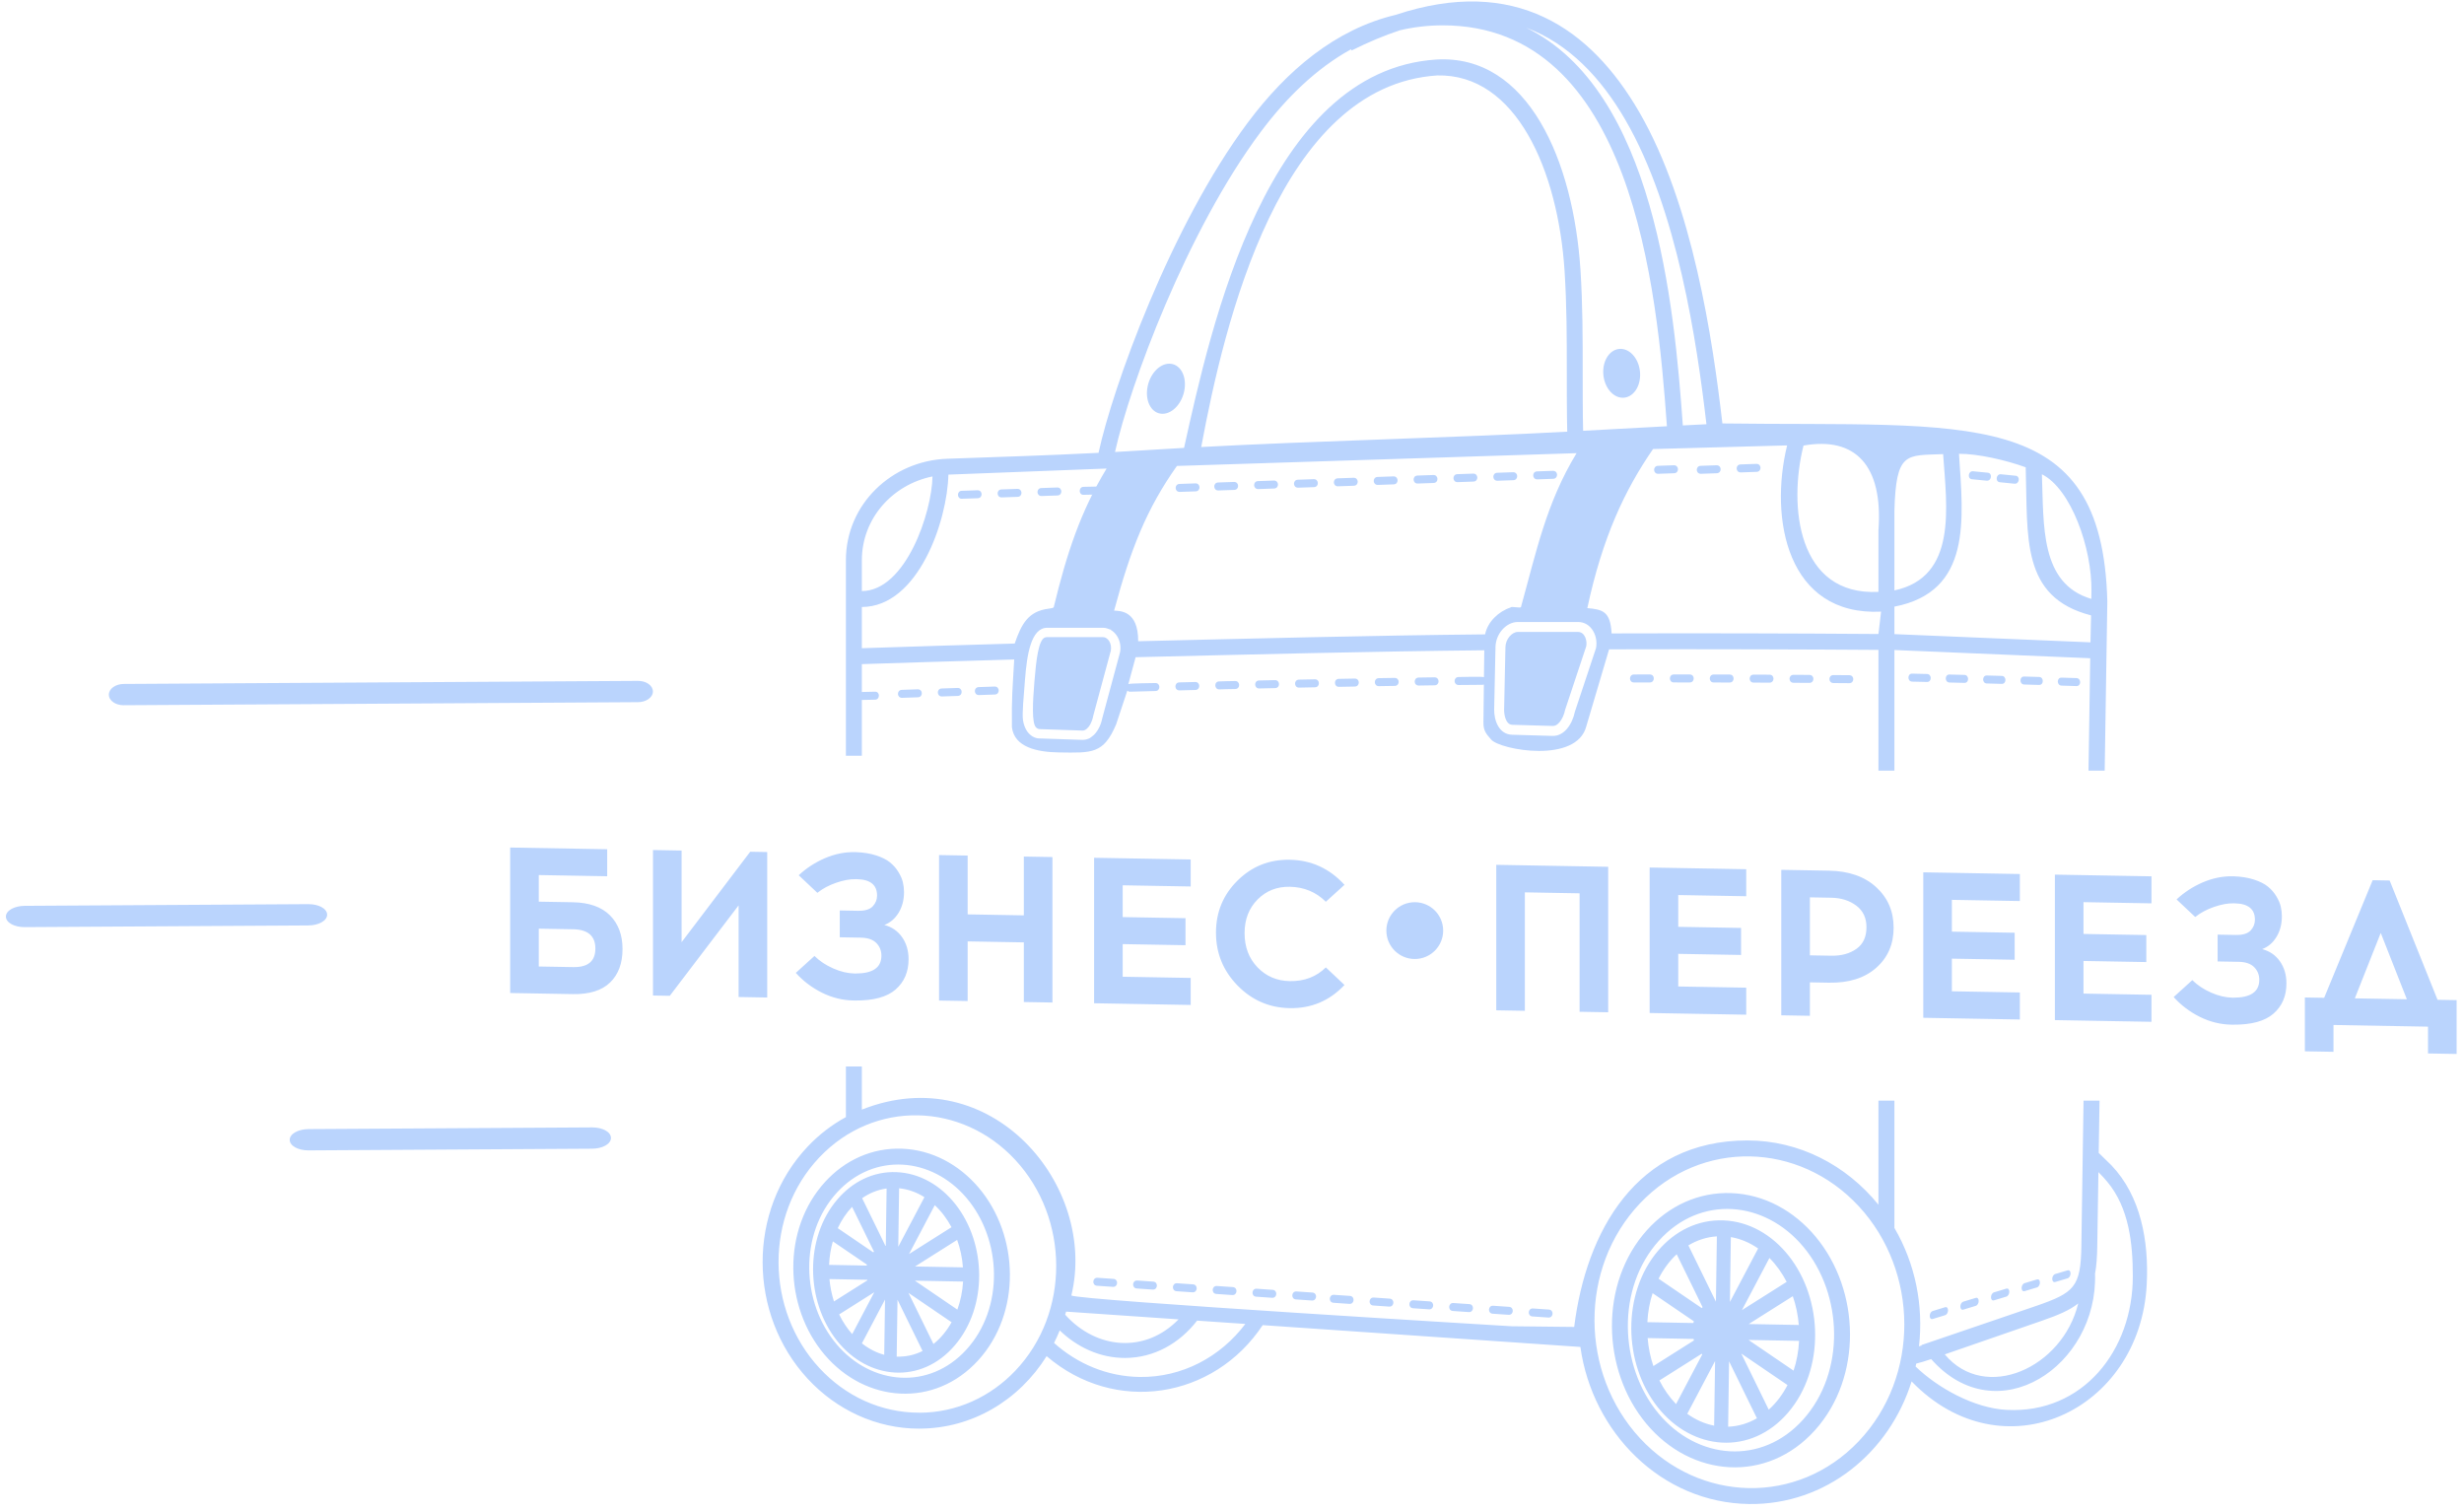 <?xml version="1.0" encoding="UTF-8"?> <svg xmlns="http://www.w3.org/2000/svg" width="292" height="179" viewBox="0 0 292 179" fill="none"><path fill-rule="evenodd" clip-rule="evenodd" d="M205.165 141.383C209.079 141.527 212.614 143.491 215.163 146.548C220.484 152.929 220.732 163.195 215.092 169.476C209.404 175.809 200.436 175.106 195.1 168.706C189.778 162.324 189.531 152.059 195.171 145.777C197.748 142.908 201.283 141.237 205.165 141.383ZM132.03 72.358C133.985 65.079 135.876 60.295 139.474 55.215L186.836 53.7C183.237 59.605 182.036 65.487 180.245 71.931C180.195 72.111 179.063 71.805 179.015 71.989C177.611 72.444 176.294 73.671 175.994 75.173C162.866 75.298 148.007 75.675 134.882 75.987C134.9 72.336 132.733 72.403 132.03 72.358ZM131.139 55.523C128.078 60.568 126.428 65.526 124.877 71.946C124.856 72.036 124.603 72.088 124.284 72.127C121.809 72.429 121.034 74.006 120.248 76.26C114.505 76.428 107.958 76.612 102.135 76.814V71.929C108.822 71.913 112.266 61.719 112.392 56.243L131.139 55.523ZM120.191 78.148C119.985 81.889 119.879 82.421 119.919 86.178C120.21 88.549 122.891 89.125 125.507 89.163C129.416 89.22 130.782 89.352 132.268 85.841L133.593 81.846C133.678 81.923 133.792 81.97 133.922 81.967L136.939 81.885C137.553 81.871 137.543 80.926 136.914 80.94C136.579 80.949 133.924 80.971 133.719 81.062L134.579 77.879C147.774 77.564 162.7 77.186 175.898 77.058L175.857 80.242C175.636 80.154 173.188 80.224 172.842 80.228C172.217 80.242 172.23 81.174 172.854 81.174L175.678 81.151C175.741 81.15 175.798 81.138 175.849 81.12C175.827 83.862 175.82 82.872 175.795 85.608C175.785 86.599 176.134 86.974 176.721 87.648C177.771 88.857 186.885 90.548 187.999 86.025L190.687 76.947C201.814 76.909 216.1 76.963 222.608 77.013V91.325H224.499V77.028L247.705 78.002L247.501 91.325H249.419L249.733 71.24C249.119 47.914 233.435 50.574 204.115 50.178C202.968 40.286 200.619 24.255 194.266 13.287C188.498 3.331 179.529 -2.932 165.386 1.763C158.263 3.463 152.495 8.339 147.876 14.52C138.731 26.761 131.842 45.969 130.184 53.662C124.204 53.969 118.241 54.154 112.255 54.362C105.699 54.591 100.244 59.73 100.244 66.399V89.552H102.135V78.699C105.844 78.572 112.376 78.376 120.191 78.148ZM222.608 130.426V142.762C218.796 138.049 213.19 135.143 207.078 135.143C193.887 135.143 187.95 145.992 186.552 157.243L179.131 157.162C179.1 157.159 127.851 154.092 126.962 153.515C130.11 140.474 117.431 125.419 102.135 131.491V126.374H100.244V132.377C98.576 133.283 97.059 134.455 95.742 135.842C88.528 143.434 88.653 155.756 95.724 163.393C99.144 167.086 103.871 169.297 108.929 169.297V169.293C115.188 169.293 120.754 165.946 124.031 160.705C132.122 167.642 143.839 165.781 149.637 157.029L187.287 159.614C188.686 169.698 196.847 178.093 207.305 178.227C216.364 178.335 223.894 172.167 226.537 163.698C237.345 174.856 253.638 167.219 254.401 152.195C254.66 147.09 253.712 141.739 250.204 138.074C250.074 137.939 249.354 137.239 248.711 136.619L248.808 130.426H246.913L246.655 147.667C246.58 152.502 245.83 153.185 241.326 154.744L227.706 159.389L227.738 159.441L227.412 159.544C227.963 154.681 226.979 149.759 224.499 145.507V130.426H222.608ZM122.793 86.214V86.215L122.801 86.222V86.223L122.828 86.245V86.246C122.891 86.293 122.947 86.333 123.022 86.36V86.361L123.064 86.374V86.375L123.14 86.393V86.393L123.196 86.4V86.4C124.893 86.471 126.597 86.505 128.296 86.573C128.377 86.573 128.449 86.557 128.524 86.529V86.529C128.696 86.464 128.863 86.313 128.976 86.172H128.976L129.028 86.105H129.029L129.103 85.998H129.104L129.163 85.903H129.163L129.185 85.864H129.186L129.23 85.783H129.23L129.241 85.763H129.241L129.252 85.742H129.252C129.305 85.633 129.353 85.526 129.395 85.412H129.396C129.474 85.194 129.524 84.999 129.569 84.773L131.641 77.103C131.709 76.725 131.645 76.271 131.44 75.963H131.44L131.395 75.897H131.392L131.356 75.849H131.355C131.204 75.648 130.963 75.5 130.71 75.5H124.089V75.498C123.998 75.498 123.912 75.519 123.829 75.547V75.546C123.068 75.814 122.793 78.235 122.589 80.712C122.384 83.189 122.246 85.725 122.793 86.214ZM130.655 85.001C130.507 85.759 130.201 86.513 129.654 87.071C129.642 87.071 129.133 87.541 128.971 87.541C128.736 87.64 128.509 87.679 128.254 87.675L123.169 87.504C122.611 87.504 122.107 87.169 121.778 86.737H121.778C121.727 86.666 121.679 86.596 121.634 86.52H121.634C121.545 86.367 121.471 86.212 121.412 86.046H121.411L121.319 85.753H121.319L121.311 85.722H121.311L121.289 85.63H121.288L121.229 85.311H121.228L121.224 85.279H121.224C121.125 84.502 121.31 82.579 121.466 80.563C121.697 77.582 122.177 74.393 124.099 74.393H130.71C130.983 74.393 131.218 74.459 131.454 74.556V74.557C131.556 74.599 131.504 74.602 131.66 74.602L131.651 74.659C131.897 74.804 132.116 75.006 132.293 75.247L132.292 75.248C132.725 75.842 132.864 76.582 132.733 77.298L130.655 85.001ZM179.861 73.706H187.01C188.587 73.706 189.424 75.402 189.134 76.82L186.638 84.328C186.479 85.1 186.151 85.829 185.707 86.351L185.708 86.352C185.249 86.892 184.665 87.224 183.998 87.205L179.188 87.067C177.637 87.023 177.052 85.39 177.069 84.066L177.225 76.695C177.236 75.909 177.541 75.191 177.992 74.661L177.99 74.66C178.49 74.073 179.177 73.706 179.861 73.706ZM187.01 74.887H179.861C179.528 74.887 179.17 75.093 178.891 75.422H178.888C178.603 75.757 178.409 76.211 178.403 76.71L178.247 84.08C178.239 84.68 178.426 85.867 179.221 85.89L184.031 86.027C184.305 86.035 184.574 85.865 184.808 85.59H184.81C185.125 85.22 185.363 84.68 185.484 84.093L187.979 76.585C188.115 75.915 187.812 74.887 187.01 74.887ZM190.986 75.062C190.843 72.449 189.947 72.229 188.108 72.06C189.908 63.674 192.528 58.098 195.895 53.213L211.786 52.781C209.659 61.44 211.76 73.01 222.92 72.48L222.608 75.129C212.416 75.052 200.96 75.03 190.986 75.062ZM126.333 155.428L126.231 155.792C129.929 159.905 135.716 160.413 139.665 156.344L126.333 155.428ZM141.863 156.495C139.803 159.167 136.778 160.918 133.303 160.918C130.362 160.918 127.665 159.655 125.584 157.655C125.379 158.162 125.155 158.657 124.911 159.141C127.677 161.612 131.219 163.122 135.078 163.172C140.096 163.232 144.63 160.802 147.58 156.887L141.863 156.495ZM110.507 56.459C105.741 57.426 102.135 61.456 102.135 66.399V70.044C107.35 70.01 110.44 60.7 110.507 56.459ZM224.499 75.144L247.734 76.117L247.805 72.921C239.439 70.773 240.319 63.67 240.059 55.374C237.653 54.501 234.364 53.765 232.151 53.775C232.658 61.534 233.718 70.101 224.499 71.888V75.144ZM192.044 41.341C190.838 41.341 189.921 42.638 189.996 44.236C190.071 45.834 191.108 47.132 192.314 47.132C193.519 47.132 194.437 45.834 194.362 44.236C194.287 42.638 193.249 41.341 192.044 41.341ZM138.571 43.097C139.795 43.097 140.608 44.427 140.386 46.066C140.165 47.706 138.993 49.035 137.769 49.035C136.546 49.035 135.733 47.706 135.955 46.066C136.176 44.427 137.348 43.097 138.571 43.097ZM140.319 53.075C143.526 38.559 150.146 8.358 170.205 7.055C181.133 6.402 186.461 19.132 187.296 31.989C187.561 36.067 187.56 40.164 187.559 43.762C187.559 45.818 187.559 49.201 187.611 51.048L197.541 50.511C196.368 34.16 193.42 3.003 170.971 3.003C169.206 3.003 167.517 3.208 165.899 3.589C164.086 4.188 162.182 4.977 160.18 5.98L160.11 5.84C155.986 8.109 152.432 11.58 149.391 15.65C140.647 27.354 133.864 45.706 132.136 53.561C134.906 53.416 137.076 53.253 140.319 53.075ZM185.728 51.153C185.675 49.299 185.675 45.865 185.675 43.762C185.676 40.219 185.677 36.185 185.412 32.107C184.638 20.183 179.665 8.723 170.323 8.94C151.671 10.15 145.098 38.243 142.352 52.974C155.24 52.267 173.362 51.838 185.728 51.153ZM202.224 50.273C201.091 40.534 198.781 24.846 192.633 14.233C189.71 9.186 185.89 5.169 180.87 3.287C196.07 10.739 198.404 36.148 199.427 50.413L202.224 50.273ZM212.459 153.601L207.235 156.9L213.17 157.01C213.073 155.814 212.828 154.668 212.459 153.601ZM213.202 158.895L207.208 158.783L212.549 162.421C212.913 161.328 213.139 160.143 213.202 158.895ZM211.831 164.129L206.356 160.401L209.607 167.047C210.524 166.227 211.268 165.22 211.831 164.129ZM208.209 168.067L204.906 161.316L204.795 169.067C206.013 169.023 207.167 168.67 208.209 168.067ZM203.138 168.941L203.248 161.286L199.951 167.537C200.922 168.235 201.998 168.721 203.138 168.941ZM198.624 166.385L201.731 160.494L201.658 160.423L196.651 163.585C197.168 164.606 197.828 165.561 198.624 166.385ZM195.936 161.88L200.745 158.842L200.697 158.663L195.255 158.562C195.35 159.724 195.584 160.839 195.936 161.88ZM195.223 156.678L200.676 156.778L200.73 156.57L195.845 153.243C195.499 154.31 195.284 155.464 195.223 156.678ZM196.55 151.526L201.659 155.005L201.77 154.906L198.7 148.629C197.815 149.45 197.094 150.451 196.55 151.526ZM200.084 147.58L203.349 154.253L203.46 146.51C202.253 146.583 201.111 146.959 200.084 147.58ZM205.117 146.597L205.007 154.284L208.35 147.945C207.363 147.26 206.271 146.793 205.117 146.597ZM209.689 149.071L206.43 155.252L211.732 151.903C211.196 150.865 210.514 149.9 209.689 149.071ZM204.246 144.616C207.284 144.734 210.02 146.336 211.987 148.829C216.064 153.998 216.253 162.294 211.911 167.381C207.503 172.544 200.545 171.946 196.438 166.74C192.361 161.572 192.172 153.275 196.514 148.188C198.479 145.887 201.188 144.5 204.246 144.616ZM227.085 161.587L227.01 161.934C229.577 164.411 233.886 166.873 237.816 167.073C246.858 167.532 252.751 159.995 252.751 151.26C252.751 147.369 252.318 143.142 249.715 140.027C249.386 139.633 249.039 139.257 248.676 138.898L248.539 147.689C248.519 148.977 248.445 150.035 248.276 150.93C248.632 161.882 236.653 169.884 228.855 161.053L228.767 161.083C228.803 161.148 228.789 161.135 228.754 161.087C228.136 161.296 227.585 161.471 227.085 161.587ZM220.273 142.938C213.187 135.285 201.602 134.965 194.361 142.586C187.086 150.245 187.228 162.738 194.358 170.438C201.444 178.091 213.03 178.409 220.27 170.789C227.546 163.13 227.403 150.637 220.273 142.938ZM213.715 147.752C209.12 142.24 201.49 141.565 196.574 147.041C191.56 152.624 191.831 161.845 196.547 167.502C201.143 173.013 208.772 173.688 213.688 168.213C218.702 162.63 218.431 153.407 213.715 147.752ZM224.499 62.891V69.964C231.978 68.369 230.706 60.094 230.273 53.813C225.913 53.999 224.679 53.44 224.499 60.597V62.891ZM246.281 154.46C245.288 155.254 243.904 155.845 241.939 156.524L230.467 160.496C235.281 166.223 244.44 162.089 246.281 154.46ZM247.836 70.969L247.849 70.079C247.929 64.952 245.421 57.912 241.978 56.202C242.215 62.195 241.718 69.163 247.836 70.969ZM222.608 70.137V62.837C223.174 55.112 219.84 51.714 213.728 52.799C211.928 59.939 212.991 70.623 222.608 70.137ZM113.907 59.104L115.875 59.041C116.497 59.013 116.47 58.086 115.842 58.096L113.952 58.162C113.403 58.188 113.381 59.029 113.907 59.104ZM117.902 82.301C118.523 82.273 118.498 81.345 117.869 81.356L115.979 81.421C115.357 81.449 115.383 82.377 116.013 82.366L117.902 82.301ZM219.155 80.956C219.769 80.956 219.796 80.025 219.163 80.011L217.271 79.997C216.652 79.997 216.633 80.923 217.265 80.942L219.155 80.956ZM214.429 80.922C215.046 80.922 215.067 79.995 214.435 79.977L212.543 79.966C211.922 79.966 211.91 80.898 212.538 80.911L214.429 80.922ZM209.702 80.897C210.326 80.897 210.325 79.951 209.706 79.951L207.815 79.943C207.19 79.943 207.192 80.888 207.811 80.888L209.702 80.897ZM204.976 80.879C205.599 80.879 205.599 79.933 204.978 79.933L203.087 79.929C202.464 79.929 202.463 80.874 203.085 80.874L204.976 80.879ZM200.249 80.87C200.874 80.87 200.871 79.924 200.25 79.924L198.358 79.923C197.735 79.923 197.739 80.868 198.358 80.868L200.249 80.87ZM195.523 80.87C196.138 80.87 196.148 79.924 195.521 79.924L193.63 79.927C193.017 79.927 192.999 80.872 193.632 80.872L195.523 80.87ZM170.018 81.209C170.642 81.195 170.631 80.264 170.005 80.264L168.114 80.29C167.497 80.304 167.497 81.236 168.128 81.236L170.018 81.209ZM165.292 81.278C165.913 81.263 165.906 80.332 165.277 80.332C164.648 80.342 164.015 80.346 163.386 80.362C162.765 80.377 162.773 81.308 163.402 81.308C164.03 81.291 164.663 81.287 165.292 81.278ZM160.566 81.356C161.178 81.341 161.186 80.411 160.55 80.411L158.659 80.445C158.024 80.459 158.065 81.407 158.676 81.39L160.566 81.356ZM155.841 81.444C156.461 81.429 156.445 80.484 155.822 80.499L153.931 80.536C153.306 80.55 153.328 81.493 153.95 81.482L155.841 81.444ZM151.115 81.541C151.745 81.526 151.71 80.584 151.095 80.596L149.204 80.637C148.581 80.651 148.6 81.593 149.224 81.582L151.115 81.541ZM146.39 81.647C147.016 81.633 146.987 80.688 146.367 80.702C145.74 80.717 145.101 80.72 144.476 80.747C143.852 80.761 143.882 81.71 144.5 81.692C145.124 81.665 145.763 81.662 146.39 81.647ZM141.664 81.762C142.281 81.747 142.268 80.802 141.64 80.817L139.75 80.865C139.136 80.879 139.144 81.825 139.775 81.81L141.664 81.762ZM113.514 82.467C114.138 82.438 114.101 81.501 113.482 81.522L111.592 81.586C110.964 81.614 111.005 82.547 111.624 82.531L113.514 82.467ZM108.79 82.628C109.411 82.6 109.386 81.673 108.757 81.683L106.867 81.749C106.245 81.777 106.271 82.705 106.9 82.694L108.79 82.628ZM130.063 151.42C129.444 151.377 129.376 152.317 129.998 152.363L131.885 152.492C132.503 152.534 132.572 151.594 131.949 151.549L130.063 151.42ZM134.779 151.743C134.16 151.701 134.092 152.641 134.714 152.687L136.6 152.816C137.22 152.858 137.288 151.918 136.665 151.873L134.779 151.743ZM139.495 152.067C138.876 152.025 138.809 152.966 139.431 153.011L141.317 153.14C141.936 153.182 142.003 152.242 141.382 152.197L139.495 152.067ZM144.212 152.391C143.593 152.349 143.525 153.289 144.147 153.334L146.033 153.464C146.653 153.506 146.72 152.566 146.098 152.52L144.212 152.391ZM148.928 152.715C148.309 152.673 148.241 153.613 148.863 153.658L150.75 153.788C151.369 153.83 151.437 152.89 150.814 152.845L148.928 152.715ZM153.645 153.039C153.025 152.997 152.957 153.937 153.58 153.982L155.466 154.112C156.085 154.154 156.153 153.214 155.531 153.168L153.645 153.039ZM208.181 55.915C208.802 55.886 208.776 54.959 208.148 54.97L206.258 55.035C205.637 55.064 205.662 55.991 206.291 55.981L208.181 55.915ZM203.456 56.079C204.078 56.051 204.052 55.124 203.423 55.135L201.533 55.201C200.912 55.229 200.937 56.156 201.566 56.145L203.456 56.079ZM184.07 56.739C184.691 56.71 184.666 55.783 184.037 55.793L182.147 55.859C181.525 55.887 181.552 56.815 182.18 56.804L184.07 56.739ZM179.345 56.903C179.967 56.875 179.941 55.947 179.312 55.958L177.422 56.024C176.801 56.052 176.827 56.98 177.455 56.969L179.345 56.903ZM174.621 57.067C175.242 57.039 175.217 56.112 174.587 56.123L172.698 56.189C172.076 56.217 172.102 57.144 172.731 57.134L174.621 57.067ZM169.896 57.232C170.524 57.204 170.483 56.267 169.863 56.288L167.973 56.354C167.345 56.382 167.387 57.319 168.006 57.298L169.896 57.232ZM165.171 57.397C165.792 57.369 165.767 56.441 165.138 56.452L163.248 56.518C162.627 56.546 162.653 57.474 163.281 57.463L165.171 57.397ZM160.447 57.561C161.068 57.533 161.042 56.606 160.413 56.616L158.524 56.682C157.902 56.71 157.928 57.638 158.557 57.627L160.447 57.561ZM155.722 57.726C156.35 57.697 156.308 56.76 155.689 56.781L153.798 56.847C153.177 56.875 153.203 57.802 153.832 57.791L155.722 57.726ZM150.997 57.89C151.618 57.862 151.593 56.935 150.964 56.946L149.074 57.011C148.453 57.039 148.478 57.967 149.107 57.956L150.997 57.89ZM146.273 58.055C146.894 58.027 146.868 57.099 146.239 57.11L144.349 57.176C143.721 57.204 143.763 58.142 144.383 58.12L146.273 58.055ZM125.324 58.713C125.945 58.684 125.919 57.757 125.291 57.768L123.401 57.834C122.773 57.862 122.815 58.8 123.434 58.778L125.324 58.713ZM120.599 58.877C121.221 58.849 121.195 57.922 120.567 57.932L118.676 57.998C118.055 58.026 118.081 58.954 118.71 58.943L120.599 58.877ZM113.428 146.929L108.441 150.078L114.114 150.183C114.03 149.037 113.793 147.941 113.428 146.929ZM114.13 151.866L108.418 151.76L113.453 155.189C113.825 154.169 114.061 153.05 114.13 151.866ZM112.769 156.686L107.657 153.205L110.622 159.266C111.503 158.562 112.22 157.669 112.769 156.686ZM109.332 160.093L106.361 154.021L106.264 160.768C107.384 160.775 108.321 160.594 109.332 160.093ZM104.787 160.546L104.881 153.994L102.142 159.189C102.945 159.823 103.837 160.29 104.787 160.546ZM100.991 158.095L103.604 153.14L103.6 153.136L99.445 155.76C99.856 156.603 100.371 157.391 100.991 158.095ZM98.829 154.223L102.791 151.721L102.773 151.655L98.295 151.573C98.379 152.496 98.561 153.386 98.829 154.223ZM98.252 149.889L102.71 149.972L102.735 149.854L98.698 147.104C98.447 147.978 98.293 148.912 98.252 149.889ZM99.28 145.538L103.485 148.402L103.57 148.315L100.977 143.013C100.275 143.749 99.707 144.617 99.28 145.538ZM102.169 141.986L104.931 147.634L104.972 147.629L105.069 140.837C104.024 140.978 103.043 141.378 102.169 141.986ZM106.551 140.81L106.451 147.742L109.55 141.866C108.63 141.285 107.616 140.916 106.551 140.81ZM110.777 142.814L107.723 148.606L112.761 145.424C112.244 144.455 111.581 143.563 110.777 142.814ZM106.233 138.899C108.98 139.007 111.452 140.454 113.227 142.705C116.902 147.365 117.071 154.836 113.156 159.421C109.175 164.087 102.877 163.551 99.165 158.845C95.491 154.185 95.321 146.714 99.236 142.129C101.009 140.052 103.473 138.787 106.233 138.899ZM106.879 136.12C110.441 136.249 113.656 138.002 115.974 140.732C120.815 146.431 121.036 155.601 115.914 161.21C110.743 166.87 102.582 166.261 97.718 160.534C92.878 154.834 92.655 145.665 97.778 140.056C100.144 137.465 103.355 135.996 106.879 136.12ZM114.533 141.951C110.413 137.098 103.574 136.51 99.174 141.326C94.691 146.236 94.931 154.338 99.159 159.315C103.28 164.168 110.118 164.756 114.517 159.939C119.001 155.03 118.76 146.928 114.533 141.951ZM120.325 137.457C113.976 130.6 103.595 130.313 97.108 137.142C90.584 144.008 90.714 155.213 97.106 162.116C100.184 165.44 104.377 167.405 108.929 167.405V167.409C113.372 167.409 117.394 165.513 120.323 162.431C126.846 155.564 126.718 144.361 120.325 137.457Z" fill="#BAD4FD"></path><path fill-rule="evenodd" clip-rule="evenodd" d="M198.398 56.079C199.02 56.051 198.994 55.124 198.365 55.134L196.475 55.2C195.854 55.228 195.879 56.156 196.508 56.145L198.398 56.079Z" fill="#BAD4FD"></path><path fill-rule="evenodd" clip-rule="evenodd" d="M141.699 58.225C142.321 58.197 142.295 57.27 141.666 57.281L139.776 57.347C139.154 57.375 139.18 58.303 139.809 58.291L141.699 58.225Z" fill="#BAD4FD"></path><path fill-rule="evenodd" clip-rule="evenodd" d="M158.088 153.437C157.469 153.395 157.401 154.335 158.023 154.38L159.91 154.51C160.528 154.552 160.597 153.612 159.974 153.566L158.088 153.437ZM162.804 153.76C162.185 153.719 162.117 154.659 162.74 154.704L164.626 154.833C165.245 154.875 165.313 153.936 164.691 153.89L162.804 153.76ZM167.521 154.085C166.901 154.042 166.834 154.983 167.456 155.028L169.342 155.157C169.962 155.199 170.029 154.259 169.407 154.214L167.521 154.085ZM172.237 154.409C171.618 154.366 171.55 155.306 172.172 155.352L174.059 155.482C174.678 155.524 174.745 154.583 174.124 154.538L172.237 154.409ZM176.953 154.732C176.334 154.69 176.267 155.631 176.888 155.676L178.775 155.805C179.394 155.848 179.462 154.907 178.839 154.862L176.953 154.732ZM181.67 155.056C181.05 155.014 180.982 155.954 181.605 156L183.491 156.129C184.111 156.171 184.178 155.231 183.556 155.185L181.67 155.056Z" fill="#BAD4FD"></path><path d="M63.849 106.847L67.877 106.917C69.81 106.951 71.276 107.465 72.275 108.46C73.273 109.454 73.773 110.789 73.773 112.463C73.773 114.154 73.282 115.476 72.299 116.427C71.316 117.379 69.842 117.837 67.877 117.802L60.459 117.672V100.434L71.955 100.635V103.836L63.849 103.694V106.847ZM63.849 114.53L67.927 114.602C69.679 114.633 70.555 113.901 70.555 112.407C70.555 110.913 69.679 110.15 67.927 110.119L63.849 110.048V114.53ZM90.919 118.206L87.529 118.147V107.287L79.374 118.004L77.384 117.969V100.73L80.774 100.79V111.65L88.905 100.932L90.919 100.968V118.206ZM99.517 107.891L101.679 107.929C102.498 107.943 103.079 107.769 103.422 107.405C103.766 107.042 103.938 106.614 103.938 106.121C103.938 104.858 103.136 104.211 101.531 104.183L101.408 104.181C100.72 104.169 99.947 104.311 99.087 104.608C98.227 104.905 97.486 105.302 96.863 105.8L94.653 103.718C95.57 102.863 96.61 102.188 97.772 101.691C98.935 101.194 100.106 100.957 101.285 100.977L101.457 100.98C102.342 101.012 103.132 101.141 103.828 101.366C104.524 101.592 105.072 101.868 105.474 102.196C105.875 102.523 106.207 102.902 106.469 103.334C106.731 103.765 106.907 104.17 106.996 104.549C107.087 104.929 107.132 105.316 107.132 105.709C107.132 106.646 106.919 107.462 106.493 108.161C106.067 108.859 105.502 109.342 104.798 109.609C105.682 109.838 106.382 110.318 106.898 111.05C107.414 111.781 107.672 112.656 107.672 113.674C107.672 115.168 107.16 116.361 106.137 117.255C105.113 118.148 103.504 118.583 101.31 118.561L101.138 118.558C99.844 118.536 98.6 118.226 97.404 117.631C96.209 117.035 95.177 116.254 94.309 115.286L96.52 113.281C97.126 113.882 97.867 114.376 98.743 114.76C99.619 115.145 100.458 115.345 101.261 115.359L101.384 115.361C103.431 115.364 104.454 114.66 104.454 113.248C104.454 112.657 104.254 112.157 103.852 111.747C103.451 111.338 102.833 111.126 101.998 111.112L99.517 111.068V107.891ZM124.72 118.799L121.33 118.74V111.672L114.673 111.555V118.623L111.283 118.564V101.325L114.673 101.385V108.354L121.33 108.471V101.501L124.72 101.561V118.799ZM133.047 108.676L140.49 108.807V112.008L133.047 111.877V115.744L141.105 115.885V119.087L129.658 118.886V101.647L141.105 101.848V105.049L133.047 104.908V108.676ZM152.847 101.882C155.401 101.926 157.563 102.916 159.331 104.852L157.12 106.857C155.958 105.704 154.533 105.113 152.847 105.083C151.323 105.056 150.05 105.559 149.027 106.592C148.003 107.625 147.491 108.954 147.491 110.579C147.491 112.221 148.003 113.572 149.027 114.633C150.05 115.693 151.323 116.237 152.847 116.263C154.566 116.294 155.991 115.752 157.12 114.639L159.331 116.722C157.563 118.596 155.401 119.51 152.847 119.465C150.423 119.423 148.359 118.528 146.656 116.783C144.953 115.038 144.101 112.949 144.101 110.52C144.101 108.09 144.953 106.032 146.656 104.347C148.359 102.66 150.423 101.839 152.847 101.882ZM190.581 119.955L187.191 119.895V105.858L180.707 105.744V119.781L177.316 119.722V102.483L190.581 102.716V119.955ZM198.884 109.831L206.327 109.961V113.163L198.884 113.032V116.899L206.941 117.04V120.242L195.494 120.041V102.802L206.941 103.003V106.204L198.884 106.063V109.831ZM211.093 103.076L216.742 103.175C219.101 103.216 220.968 103.869 222.343 105.132C223.719 106.396 224.407 107.996 224.407 109.933C224.407 111.887 223.719 113.472 222.343 114.688C220.968 115.903 219.101 116.49 216.742 116.449L214.483 116.409V120.374L211.093 120.315V103.076ZM214.483 113.208L217.013 113.252C218.208 113.273 219.203 113.003 219.997 112.442C220.792 111.882 221.189 111.026 221.189 109.877C221.189 108.777 220.788 107.925 219.985 107.32C219.183 106.714 218.192 106.401 217.013 106.381L214.483 106.336V113.208ZM231.31 110.4L238.753 110.53V113.731L231.31 113.601V117.468L239.367 117.609V120.811L227.92 120.609V103.371L239.367 103.572V106.773L231.31 106.632V110.4ZM246.908 110.673L254.351 110.804V114.005L246.908 113.875V117.741L254.965 117.883V121.084L243.518 120.883V103.644L254.965 103.845V107.047L246.908 106.905V110.673ZM262.801 110.755L264.963 110.793C265.782 110.807 266.363 110.633 266.707 110.269C267.051 109.906 267.223 109.478 267.223 108.985C267.223 107.721 266.421 107.075 264.816 107.047L264.693 107.045C264.005 107.033 263.231 107.175 262.371 107.472C261.512 107.769 260.771 108.167 260.148 108.664L257.937 106.582C258.855 105.728 259.894 105.052 261.057 104.555C262.22 104.059 263.39 103.821 264.57 103.841L264.742 103.844C265.626 103.876 266.416 104.005 267.112 104.231C267.808 104.457 268.357 104.732 268.758 105.06C269.16 105.387 269.491 105.766 269.753 106.198C270.015 106.629 270.191 107.035 270.281 107.414C270.371 107.793 270.416 108.18 270.416 108.574C270.416 109.51 270.203 110.327 269.778 111.025C269.352 111.723 268.787 112.206 268.083 112.473C268.967 112.702 269.667 113.182 270.183 113.914C270.699 114.645 270.957 115.52 270.957 116.538C270.957 118.032 270.445 119.225 269.421 120.118C268.398 121.012 266.789 121.447 264.594 121.425L264.422 121.422C263.129 121.399 261.884 121.091 260.689 120.495C259.493 119.899 258.462 119.118 257.593 118.15L259.804 116.145C260.41 116.746 261.151 117.24 262.028 117.624C262.904 118.01 263.743 118.209 264.546 118.223L264.668 118.225C266.715 118.228 267.739 117.523 267.739 116.111C267.739 115.521 267.538 115.021 267.137 114.611C266.736 114.202 266.117 113.99 265.283 113.975L262.801 113.932V110.755ZM291.124 124.895L287.734 124.836V121.659L276.533 121.462V124.64L273.143 124.58V118.201L275.428 118.241L281.176 104.305L283.19 104.34L288.865 118.477L291.124 118.517V124.895ZM282.134 110.552L279.063 118.305L285.229 118.413L282.134 110.552Z" fill="#BAD4FD"></path><path fill-rule="evenodd" clip-rule="evenodd" d="M133.449 55.523H136.318C136.318 55.523 134.387 58.82 132.967 62.469C131.206 66.99 129.881 72.053 129.881 72.053H127.013C127.013 72.053 128.381 66.88 130.155 62.322C131.553 58.732 133.449 55.523 133.449 55.523Z" fill="#BAD4FD"></path><path fill-rule="evenodd" clip-rule="evenodd" d="M189.29 53.377H192.698C192.698 53.377 190.227 57.038 188.807 61.089C187.047 66.108 185.399 71.73 185.399 71.73H182.854C182.854 71.73 184.221 65.986 185.996 60.926C187.393 56.94 189.29 53.377 189.29 53.377Z" fill="#BAD4FD"></path><path fill-rule="evenodd" clip-rule="evenodd" d="M246.071 81.3C246.65 81.314 246.669 80.388 246.077 80.354L244.306 80.3C243.724 80.285 243.713 81.217 244.301 81.245L246.071 81.3ZM241.645 81.165C242.23 81.18 242.229 80.234 241.649 80.22L239.879 80.168C239.294 80.154 239.295 81.099 239.875 81.114L241.645 81.165ZM237.22 81.04C237.803 81.053 237.803 80.108 237.222 80.094L235.451 80.046C234.869 80.032 234.867 80.977 235.449 80.991L237.22 81.04ZM232.794 80.922C233.38 80.936 233.377 79.99 232.795 79.976L231.024 79.931C230.44 79.917 230.444 80.863 231.024 80.877L232.794 80.922ZM228.369 80.813C228.945 80.827 228.955 79.882 228.367 79.868L226.597 79.826C226.023 79.812 226.006 80.757 226.598 80.772L228.369 80.813Z" fill="#BAD4FD"></path><path fill-rule="evenodd" clip-rule="evenodd" d="M103.714 82.912C104.293 82.896 104.312 81.969 103.72 81.966L101.949 82.005C101.368 82.022 101.356 82.954 101.944 82.951L103.714 82.912Z" fill="#BAD4FD"></path><path fill-rule="evenodd" clip-rule="evenodd" d="M130.161 58.598C130.739 58.581 130.758 57.654 130.166 57.652L128.395 57.691C127.814 57.707 127.802 58.639 128.39 58.636L130.161 58.598Z" fill="#BAD4FD"></path><path fill-rule="evenodd" clip-rule="evenodd" d="M245.014 151.485C245.488 151.341 245.504 150.409 245.018 150.538L243.566 150.969C243.089 151.115 243.08 152.049 243.562 151.916L245.014 151.485ZM241.384 152.565C241.864 152.418 241.863 151.474 241.388 151.618L239.935 152.052C239.456 152.198 239.457 153.143 239.933 152.998L241.384 152.565ZM237.755 153.653C238.234 153.507 238.234 152.561 237.757 152.706L236.305 153.145C235.827 153.29 235.826 154.235 236.303 154.09L237.755 153.653ZM234.126 154.749C234.606 154.603 234.604 153.658 234.126 153.803L232.674 154.244C232.195 154.39 232.198 155.335 232.674 155.19L234.126 154.749ZM230.497 155.854C230.97 155.71 230.978 154.762 230.495 154.909L229.043 155.354C228.573 155.497 228.559 156.447 229.045 156.299L230.497 155.854Z" fill="#BAD4FD"></path><path fill-rule="evenodd" clip-rule="evenodd" d="M238.736 57.32C239.314 57.375 239.441 56.429 238.868 56.375L237.121 56.2C236.543 56.146 236.416 57.091 236.99 57.145L238.736 57.32ZM235.437 56.962C236.013 57.017 236.141 56.071 235.567 56.016L233.819 55.846C233.243 55.791 233.115 56.736 233.689 56.79L235.437 56.962Z" fill="#BAD4FD"></path><path d="M167.66 113.642C169.518 113.642 171.025 112.135 171.025 110.276C171.025 108.418 169.518 106.911 167.66 106.911C165.801 106.911 164.294 108.418 164.294 110.276C164.294 112.135 165.801 113.642 167.66 113.642Z" fill="#BAD4FD"></path><path d="M36.533 107.142L36.558 107.141C37.149 107.141 37.688 107.27 38.08 107.477C38.503 107.701 38.765 108.022 38.767 108.387L38.768 108.392C38.768 108.758 38.503 109.085 38.076 109.315C37.679 109.527 37.133 109.662 36.535 109.665L2.912 109.866C2.319 109.866 1.78 109.737 1.386 109.53C0.964 109.306 0.701 108.985 0.699 108.62L0.698 108.616C0.698 108.248 0.964 107.922 1.391 107.692C1.789 107.479 2.335 107.345 2.935 107.342L34.361 107.155L36.533 107.142ZM70.169 133.598L70.193 133.598C70.784 133.598 71.323 133.726 71.716 133.934C72.138 134.157 72.4 134.479 72.403 134.844L72.403 134.848C72.403 135.215 72.138 135.541 71.711 135.771C71.314 135.984 70.768 136.118 70.17 136.121L36.547 136.322C35.954 136.322 35.415 136.193 35.022 135.986C34.599 135.763 34.336 135.441 34.334 135.077L34.333 135.072C34.333 134.704 34.599 134.379 35.026 134.149C35.423 133.936 35.97 133.802 36.57 133.798L70.169 133.598ZM75.606 80.685L75.621 80.685C76.092 80.685 76.521 80.817 76.835 81.031C77.165 81.256 77.37 81.575 77.372 81.932L77.373 81.937C77.373 82.297 77.166 82.619 76.833 82.85C76.517 83.068 76.083 83.205 75.607 83.207L14.65 83.571C14.18 83.571 13.751 83.439 13.438 83.225C13.108 83 12.902 82.681 12.9 82.324L12.9 82.319C12.9 81.96 13.106 81.637 13.439 81.406C13.754 81.188 14.188 81.051 14.664 81.048L75.606 80.685Z" fill="#BAD4FD"></path></svg> 